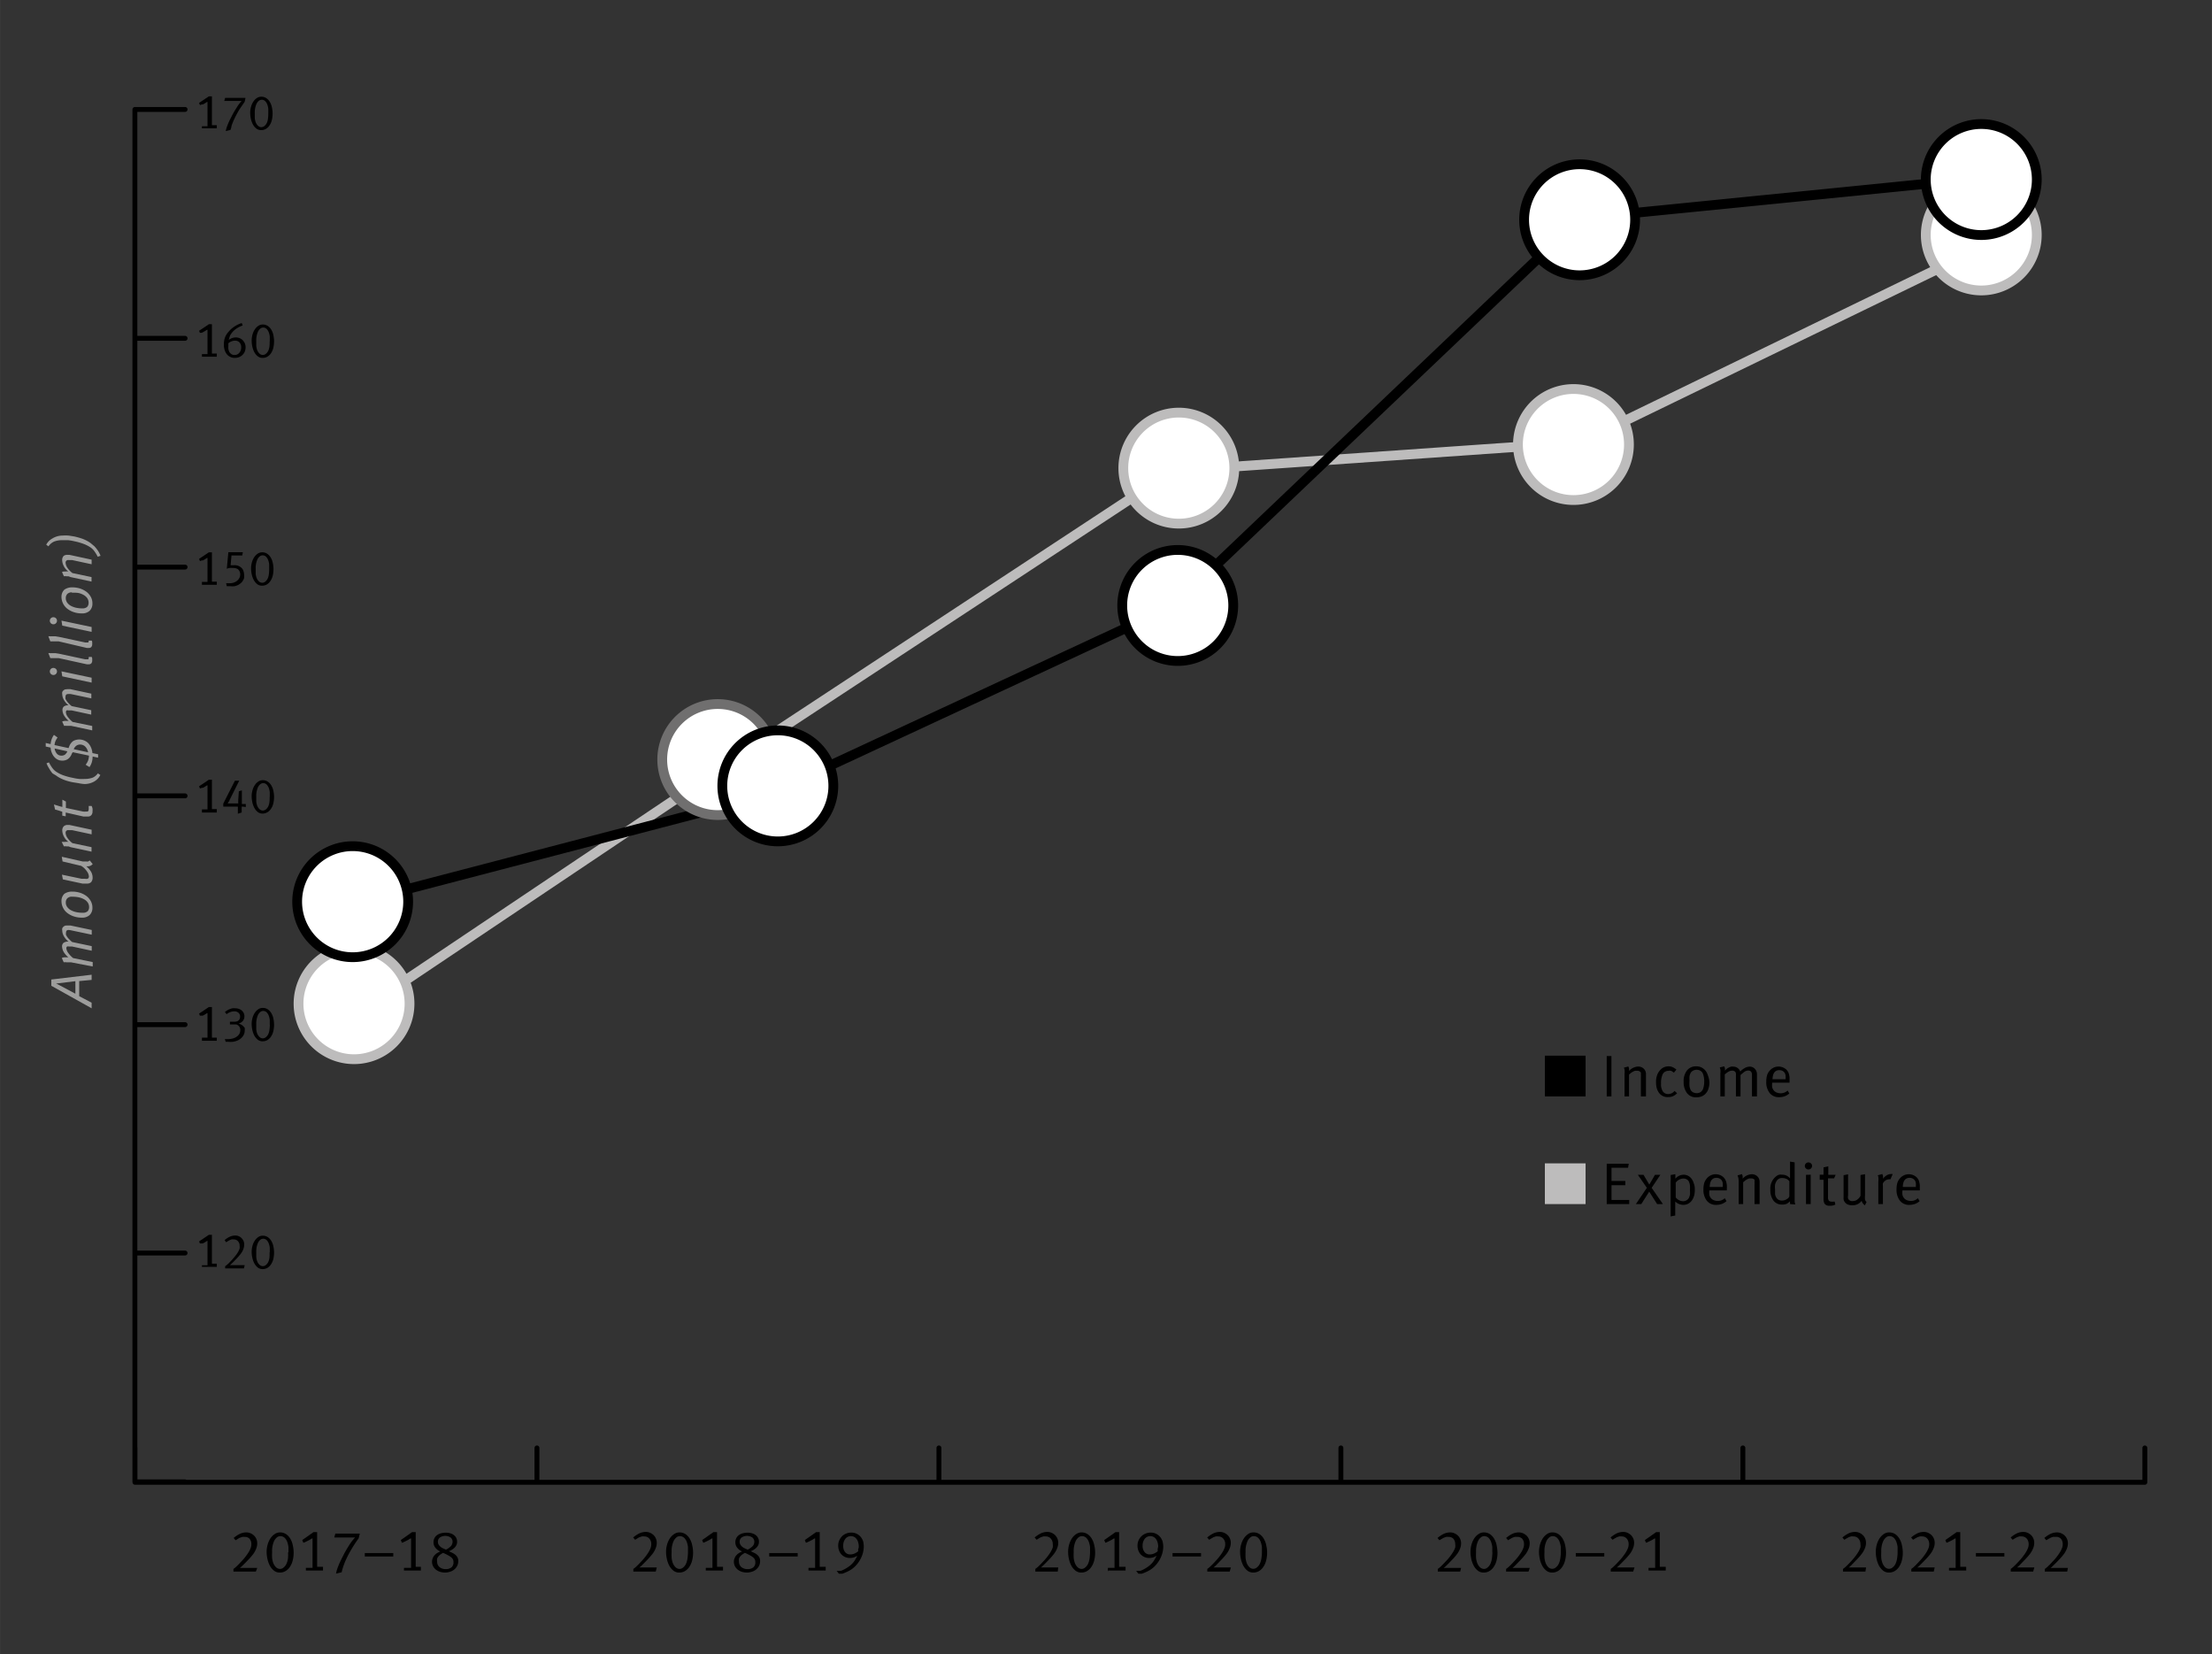 <svg id="Layer_1" data-name="Layer 1" xmlns="http://www.w3.org/2000/svg" width="79.73mm" height="59.62mm" viewBox="0 0 226 169"><rect x="0" y="0" width="226" height="169" fill="#333333" stroke="none"/><defs><style>.cls-1,.cls-2,.cls-3,.cls-7,.cls-8,.cls-9{fill:none;}.cls-1,.cls-7{stroke:#bdbcbc;}.cls-1,.cls-2,.cls-3{stroke-linecap:round;}.cls-1{stroke-linejoin:round;}.cls-2,.cls-3,.cls-9{stroke:#000;}.cls-2,.cls-3,.cls-7,.cls-8,.cls-9{stroke-miterlimit:10;}.cls-3{stroke-width:0.5px;}.cls-4{fill:#9d9d9c;}.cls-5{fill:#bdbcbc;}.cls-6{fill:#fff;}.cls-8{stroke:#706f6f;}</style></defs><title>Figure-3-Income-Expenditure</title><path class="cls-1" d="M203.07,25,161.45,45.2m0,0-41.62,2.9m0,0L78.22,75.46m0,0L36.6,103.38"/><path class="cls-2" d="M203.06,18.15,161.45,22.3m0,0L119.84,61.92m0,0L78.23,81.26m0,0L36.61,92.13"/><path class="cls-3" d="M13.78,11.18h5.13M13.78,34.56h5.13M13.78,57.93h5.13M13.78,81.3h5.13m-5.13,23.37h5.13M13.78,128h5.13m-5.13,23.38h5.13m-5.13,0V11.18M219.14,151.42v-3.51m-41.07,3.51v-3.51M137,151.42v-3.51m-41.07,3.51v-3.51m-41.07,3.51v-3.51m-41.07,3.51v-3.51m0,3.51H219.14"/><path d="M20.63,129.57v-.32h.57v-2.48l-.06,0-.09.06-.11.07-.11.06-.11.06-.12,0-.11,0-.07,0-.08-.21,1-.67h.31v2.95h.5v.32H20.63Z"/><path d="M24.92,129.57H23v-.22a3.3,3.3,0,0,0,.33-.27c.12-.12.26-.26.42-.44s.25-.29.35-.42a2.8,2.8,0,0,0,.24-.36,1.73,1.73,0,0,0,.14-.32,1,1,0,0,0,0-.29.65.65,0,0,0-.17-.46.57.57,0,0,0-.44-.18.76.76,0,0,0-.21,0l-.19.07-.18.1-.19.12-.15-.22a2.13,2.13,0,0,1,.54-.35,1.41,1.41,0,0,1,.53-.12.94.94,0,0,1,.37.07.84.84,0,0,1,.29.2,1,1,0,0,1,.2.29.86.86,0,0,1,.07.36,1.53,1.53,0,0,1-.08.45,1.85,1.85,0,0,1-.23.44,5.83,5.83,0,0,1-.44.52l-.24.25-.21.21-.17.16-.1.08H25Z"/><path d="M28,127.93a3,3,0,0,1-.08.7,1.67,1.67,0,0,1-.24.54,1.12,1.12,0,0,1-.37.35.94.94,0,0,1-.47.12.79.79,0,0,1-.53-.18,1.43,1.43,0,0,1-.35-.45,2.25,2.25,0,0,1-.19-.57,2.89,2.89,0,0,1-.06-.56,2.25,2.25,0,0,1,.09-.64,1.79,1.79,0,0,1,.24-.52,1.23,1.23,0,0,1,.36-.36.78.78,0,0,1,.44-.13.9.9,0,0,1,.55.17,1.22,1.22,0,0,1,.36.42,1.71,1.71,0,0,1,.19.55A2.89,2.89,0,0,1,28,127.93Zm-.44,0c0-.18,0-.33,0-.46a1.72,1.72,0,0,0-.08-.38,1,1,0,0,0-.24-.41.5.5,0,0,0-.36-.14.48.48,0,0,0-.29.11.92.92,0,0,0-.24.32,2.18,2.18,0,0,0-.17.93c0,.18,0,.35,0,.5a1.63,1.63,0,0,0,.07.37,1,1,0,0,0,.25.42.5.5,0,0,0,.35.15.51.51,0,0,0,.33-.13.93.93,0,0,0,.25-.35,1.54,1.54,0,0,0,.1-.41A4.17,4.17,0,0,0,27.54,127.94Z"/><path d="M20.63,106.3V106h.57V103.5l-.06,0-.09.06-.11.07-.11.06-.11.06-.12,0-.11,0-.07,0-.08-.21,1-.67h.31V106h.5v.32H20.63Z"/><path d="M25,105.3a.91.91,0,0,1-.06.32,1.12,1.12,0,0,1-.16.28,1.31,1.31,0,0,1-.24.23,1.11,1.11,0,0,1-.3.17,2.1,2.1,0,0,1-.42.12,2.82,2.82,0,0,1-.52,0h-.24l-.09-.27h.24a2.12,2.12,0,0,0,.59-.07,1.19,1.19,0,0,0,.49-.27.73.73,0,0,0,.2-.27.88.88,0,0,0,.06-.33.57.57,0,0,0-.41-.56l-.1,0h-.55v-.28H24a.79.79,0,0,0,.25-.05.52.52,0,0,0,.21-.18.57.57,0,0,0,.07-.29.5.5,0,0,0-.16-.39.61.61,0,0,0-.43-.15,1.16,1.16,0,0,0-.42.08,1.36,1.36,0,0,0-.37.21l-.17-.21a1.28,1.28,0,0,1,.22-.17,1.26,1.26,0,0,1,.26-.13,1.52,1.52,0,0,1,.28-.09,1.33,1.33,0,0,1,.28,0,1.12,1.12,0,0,1,.38.06.87.87,0,0,1,.3.17.86.86,0,0,1,.2.26.72.72,0,0,1,.07.33.71.71,0,0,1-.16.47.83.83,0,0,1-.44.27,1.17,1.17,0,0,1,.26.1.92.92,0,0,1,.22.17A1.07,1.07,0,0,1,25,105,1.18,1.18,0,0,1,25,105.3Z"/><path d="M28,104.66a3,3,0,0,1-.08.7,1.67,1.67,0,0,1-.24.54,1.12,1.12,0,0,1-.37.35.94.94,0,0,1-.47.12.79.79,0,0,1-.53-.18,1.43,1.43,0,0,1-.35-.45,2.25,2.25,0,0,1-.19-.57,2.89,2.89,0,0,1-.06-.56,2.25,2.25,0,0,1,.09-.64,1.79,1.79,0,0,1,.24-.52,1.23,1.23,0,0,1,.36-.36.78.78,0,0,1,.44-.13.9.9,0,0,1,.55.17,1.22,1.22,0,0,1,.36.42,1.71,1.71,0,0,1,.19.55A2.89,2.89,0,0,1,28,104.66Zm-.44,0c0-.18,0-.33,0-.46a1.72,1.72,0,0,0-.08-.38,1,1,0,0,0-.24-.41.5.5,0,0,0-.36-.14.48.48,0,0,0-.29.11.92.92,0,0,0-.24.32,2.18,2.18,0,0,0-.17.93c0,.18,0,.35,0,.5a1.63,1.63,0,0,0,.07.37,1,1,0,0,0,.25.42.5.5,0,0,0,.35.15.51.51,0,0,0,.33-.13.93.93,0,0,0,.25-.35,1.54,1.54,0,0,0,.1-.41A4.17,4.17,0,0,0,27.57,104.67Z"/><path d="M20.63,83v-.32h.57V80.23l-.06,0-.09.06-.11.07-.11.06-.11.06-.12,0-.11.05-.07,0-.08-.21,1-.67h.31v3h.5V83H20.63Z"/><path d="M24.82,82.4h-.13V83l-.39.12V82.4H22.81v-.31L24,79.75h.44l-1,2c0,.07-.07.14-.11.2l-.07.12h1.08V82a.57.57,0,0,1,0-.13s0-.09,0-.15l.06-.89.31-.09v1.39h.4v.31Z"/><path d="M28,81.39a3,3,0,0,1-.08.7,1.67,1.67,0,0,1-.24.54,1.12,1.12,0,0,1-.37.35,1,1,0,0,1-.47.13.79.79,0,0,1-.53-.18,1.43,1.43,0,0,1-.35-.45,2.25,2.25,0,0,1-.19-.57,2.89,2.89,0,0,1-.06-.56,2.25,2.25,0,0,1,.09-.64,1.79,1.79,0,0,1,.24-.52,1.23,1.23,0,0,1,.36-.36.78.78,0,0,1,.44-.13.9.9,0,0,1,.55.17,1.22,1.22,0,0,1,.36.42,1.71,1.71,0,0,1,.19.55A2.72,2.72,0,0,1,28,81.39Zm-.44,0c0-.18,0-.33,0-.46a1.72,1.72,0,0,0-.08-.38,1,1,0,0,0-.24-.41.5.5,0,0,0-.36-.14.48.48,0,0,0-.29.11.92.92,0,0,0-.24.32,2.18,2.18,0,0,0-.17.93c0,.18,0,.35,0,.5a1.63,1.63,0,0,0,.07.37,1,1,0,0,0,.25.42.5.5,0,0,0,.35.15.51.51,0,0,0,.33-.13.93.93,0,0,0,.25-.35,1.54,1.54,0,0,0,.1-.41A4.17,4.17,0,0,0,27.55,81.4Z"/><path d="M20.63,59.76v-.32h.57V57l-.06,0-.09.06-.11.07-.11.06-.11.06-.12,0-.11.05-.07,0-.08-.21,1-.67h.31v3h.5v.32H20.63Z"/><path d="M24.94,58.74a1.54,1.54,0,0,1,0,.3,1,1,0,0,1-.13.28.91.91,0,0,1-.2.24,1.44,1.44,0,0,1-.25.18,1.77,1.77,0,0,1-.39.14,1.63,1.63,0,0,1-.43,0h-.27l-.1,0-.07-.3.09,0,.08,0h.19a1.21,1.21,0,0,0,.43-.07,1.11,1.11,0,0,0,.34-.19.92.92,0,0,0,.23-.29.73.73,0,0,0,.08-.36.68.68,0,0,0-.12-.4.5.5,0,0,0-.24-.19,1,1,0,0,0-.38-.06,2,2,0,0,0-.35,0,1.36,1.36,0,0,0-.28.08l.16-1.69h1.48l-.06.33H23.65l-.09,1h.34a1,1,0,0,1,.83.33.73.73,0,0,1,.15.29A1.28,1.28,0,0,1,24.94,58.74Z"/><path d="M27.94,58.12a3,3,0,0,1-.08.7,1.67,1.67,0,0,1-.24.54,1.12,1.12,0,0,1-.37.35.94.94,0,0,1-.47.12.79.79,0,0,1-.53-.18,1.43,1.43,0,0,1-.35-.45,2.25,2.25,0,0,1-.19-.57,2.89,2.89,0,0,1-.06-.56,2.25,2.25,0,0,1,.09-.64,1.79,1.79,0,0,1,.24-.52,1.23,1.23,0,0,1,.36-.36.78.78,0,0,1,.44-.13.9.9,0,0,1,.55.17,1.22,1.22,0,0,1,.36.42,1.71,1.71,0,0,1,.19.55A2.89,2.89,0,0,1,27.94,58.12Zm-.44,0c0-.18,0-.33,0-.46a1.72,1.72,0,0,0-.08-.38,1,1,0,0,0-.24-.41.5.5,0,0,0-.36-.14.48.48,0,0,0-.29.11.92.92,0,0,0-.24.32,2.18,2.18,0,0,0-.17.93c0,.18,0,.35,0,.5a1.63,1.63,0,0,0,.07.37,1,1,0,0,0,.25.42.5.5,0,0,0,.35.15.51.51,0,0,0,.33-.13.93.93,0,0,0,.25-.35,1.54,1.54,0,0,0,.1-.41A4.17,4.17,0,0,0,27.5,58.13Z"/><path d="M20.63,36.49v-.32h.57V33.69l-.06,0-.09.06-.11.07-.11.06-.11.06L20.6,34l-.11,0-.07,0-.08-.21,1-.67h.31v3h.5v.32H20.63Z"/><path d="M25.09,35.48a1.18,1.18,0,0,1-.08.43,1,1,0,0,1-.23.34,1.07,1.07,0,0,1-.35.23,1.23,1.23,0,0,1-.44.08,1,1,0,0,1-.46-.1.94.94,0,0,1-.35-.27,1.36,1.36,0,0,1-.23-.43,1.94,1.94,0,0,1-.08-.56,2.16,2.16,0,0,1,.11-.71,1.85,1.85,0,0,1,.37-.6,2.79,2.79,0,0,1,.61-.54A2.92,2.92,0,0,1,24.7,33l.09.25a2.65,2.65,0,0,0-.67.34,2,2,0,0,0-.52.53.91.91,0,0,0-.13.26,3.19,3.19,0,0,0-.1.35,1.06,1.06,0,0,1,.33-.19,1.12,1.12,0,0,1,.4-.07,1,1,0,0,1,.39.08.85.85,0,0,1,.31.21,1.13,1.13,0,0,1,.21.31A1,1,0,0,1,25.09,35.48Zm-.45,0a.72.72,0,0,0-.17-.5.6.6,0,0,0-.21-.14A.74.74,0,0,0,24,34.8a.83.83,0,0,0-.34.07.94.94,0,0,0-.33.2.72.72,0,0,0,0,.13v.12a1.84,1.84,0,0,0,0,.33,1.32,1.32,0,0,0,.1.3.7.7,0,0,0,.2.22.54.54,0,0,0,.33.09.6.6,0,0,0,.48-.21A.8.8,0,0,0,24.64,35.49Z"/><path d="M28,34.85a3,3,0,0,1-.08.7,1.67,1.67,0,0,1-.24.54,1.12,1.12,0,0,1-.37.35.94.94,0,0,1-.47.12.79.79,0,0,1-.53-.18,1.43,1.43,0,0,1-.35-.45,2.25,2.25,0,0,1-.19-.57,2.89,2.89,0,0,1-.06-.56,2.25,2.25,0,0,1,.09-.64,1.79,1.79,0,0,1,.24-.52,1.23,1.23,0,0,1,.36-.36.78.78,0,0,1,.44-.13.9.9,0,0,1,.55.17,1.22,1.22,0,0,1,.36.42,1.71,1.71,0,0,1,.19.55A2.89,2.89,0,0,1,28,34.85Zm-.44,0c0-.18,0-.33,0-.46a1.72,1.72,0,0,0-.08-.38,1,1,0,0,0-.24-.41.5.5,0,0,0-.36-.14.48.48,0,0,0-.29.11.92.92,0,0,0-.24.32,2.18,2.18,0,0,0-.17.93c0,.18,0,.35,0,.5a1.63,1.63,0,0,0,.07.37,1,1,0,0,0,.25.42.5.5,0,0,0,.35.15.51.51,0,0,0,.33-.13.93.93,0,0,0,.25-.35,1.54,1.54,0,0,0,.1-.41A4.17,4.17,0,0,0,27.55,34.86Z"/><path d="M20.63,13.22V12.9h.57V10.42l-.06,0-.09.06-.11.07-.11.06-.11.06-.12,0-.11.05-.07,0-.08-.21,1-.67h.31v2.95h.5v.32H20.63Z"/><path d="M25,10.39l-.48.7c-.16.24-.29.49-.43.75l-.16.33c-.06.12-.11.25-.16.37a2.84,2.84,0,0,0-.13.38c0,.13-.07.25-.09.35l-.48.12c0-.11.05-.23.09-.37s.1-.27.16-.42a4.54,4.54,0,0,1,.21-.45l.23-.45c.15-.28.31-.54.47-.79a4.21,4.21,0,0,1,.46-.6H22.91L23,10h2.08Z"/><path d="M27.85,11.58a3,3,0,0,1-.08.7,1.67,1.67,0,0,1-.24.54,1.12,1.12,0,0,1-.37.35.94.94,0,0,1-.47.12.79.79,0,0,1-.53-.18,1.43,1.43,0,0,1-.35-.45,2.25,2.25,0,0,1-.19-.57,2.89,2.89,0,0,1-.06-.56,2.25,2.25,0,0,1,.09-.64,1.79,1.79,0,0,1,.24-.52,1.23,1.23,0,0,1,.36-.36.78.78,0,0,1,.44-.13.9.9,0,0,1,.55.17,1.22,1.22,0,0,1,.36.42,1.71,1.71,0,0,1,.19.55A2.89,2.89,0,0,1,27.85,11.58Zm-.44,0c0-.18,0-.33,0-.46a1.72,1.72,0,0,0-.08-.38,1,1,0,0,0-.24-.41.5.5,0,0,0-.36-.14.48.48,0,0,0-.29.11.92.92,0,0,0-.24.32,2.18,2.18,0,0,0-.17.93c0,.18,0,.35,0,.5a1.63,1.63,0,0,0,.07.37,1,1,0,0,0,.25.42.5.5,0,0,0,.35.15.51.51,0,0,0,.33-.13.93.93,0,0,0,.25-.35,1.54,1.54,0,0,0,.1-.41A4.17,4.17,0,0,0,27.41,11.59Z"/><path d="M26.14,160.54H23.85v-.27a2.64,2.64,0,0,0,.39-.33c.15-.14.31-.32.51-.53a5.61,5.61,0,0,0,.42-.51,4.13,4.13,0,0,0,.29-.44,2.48,2.48,0,0,0,.17-.38,1.1,1.1,0,0,0,.05-.35.83.83,0,0,0-.2-.56A.67.67,0,0,0,25,157a1,1,0,0,0-.25,0l-.23.08a1.19,1.19,0,0,0-.22.12l-.23.14-.2-.23a2.92,2.92,0,0,1,.65-.43,1.61,1.61,0,0,1,.64-.14,1.08,1.08,0,0,1,.44.09,1.25,1.25,0,0,1,.35.23,1.1,1.1,0,0,1,.33.79,1.46,1.46,0,0,1-.1.53,2.46,2.46,0,0,1-.28.53,6.56,6.56,0,0,1-.53.62l-.29.3-.26.26-.2.19-.12.09h1.78Z"/><path d="M30,158.58a3.12,3.12,0,0,1-.1.84,2,2,0,0,1-.29.65,1.35,1.35,0,0,1-.44.42,1.1,1.1,0,0,1-.57.15.92.92,0,0,1-.64-.22,1.63,1.63,0,0,1-.42-.54,2.67,2.67,0,0,1-.23-.69,3.39,3.39,0,0,1-.07-.67,2.68,2.68,0,0,1,.11-.76,2.28,2.28,0,0,1,.29-.63,1.5,1.5,0,0,1,.44-.43.93.93,0,0,1,.52-.16,1.1,1.1,0,0,1,.66.2,1.49,1.49,0,0,1,.43.5,2.07,2.07,0,0,1,.23.66A2.85,2.85,0,0,1,30,158.58Zm-.53,0c0-.22,0-.4,0-.55a2.42,2.42,0,0,0-.1-.45,1.16,1.16,0,0,0-.29-.49.66.66,0,0,0-.44-.17.54.54,0,0,0-.35.13,1.06,1.06,0,0,0-.29.38,2.47,2.47,0,0,0-.2,1.12,5.15,5.15,0,0,0,0,.59,2.11,2.11,0,0,0,.09.44,1.21,1.21,0,0,0,.3.51.61.61,0,0,0,.41.18.56.56,0,0,0,.39-.16,1,1,0,0,0,.3-.42,2,2,0,0,0,.13-.49A4,4,0,0,0,29.43,158.59Z"/><path d="M31.25,160.54v-.38h.68v-3l-.07,0-.11.07-.13.08-.14.07-.14.07-.15.07-.13.06-.08,0-.1-.26,1.15-.81h.37v3.54H33v.38H31.25Z"/><path d="M36.64,157.15q-.3.4-.57.84c-.18.29-.35.59-.51.89l-.19.39c-.07.15-.13.29-.19.45s-.11.3-.16.46a3.89,3.89,0,0,0-.11.43l-.58.14a3.13,3.13,0,0,1,.11-.44c.05-.16.12-.33.19-.5s.16-.36.25-.54l.28-.55c.18-.34.37-.65.56-.95a4.63,4.63,0,0,1,.56-.71H34.15l.11-.4h2.5Z"/><path d="M37.27,159v-.35h2.91V159Z"/><path d="M41.27,160.54v-.38H42v-3l-.07,0-.11.07-.13.08-.14.07-.14.07-.15.07-.13.06-.08,0-.1-.26,1.15-.81h.37v3.54H43v.38H41.27Z"/><path d="M46.82,159.46a1.12,1.12,0,0,1-.11.5,1.2,1.2,0,0,1-.74.6,1.69,1.69,0,0,1-.5.08,1.78,1.78,0,0,1-.53-.08,1.42,1.42,0,0,1-.42-.23,1.06,1.06,0,0,1-.28-.35,1,1,0,0,1-.1-.44.86.86,0,0,1,.07-.36.92.92,0,0,1,.18-.3,1.18,1.18,0,0,1,.27-.23,1.68,1.68,0,0,1,.33-.16,1.27,1.27,0,0,1-.52-.4.87.87,0,0,1-.18-.53.92.92,0,0,1,.11-.46.86.86,0,0,1,.29-.31,1.08,1.08,0,0,1,.41-.17,1.8,1.8,0,0,1,.46-.05,1.41,1.41,0,0,1,.47.07,1,1,0,0,1,.36.19.8.8,0,0,1,.23.29.77.77,0,0,1,.08.37.74.74,0,0,1-.07.34,1,1,0,0,1-.19.27,1.39,1.39,0,0,1-.27.21,1.77,1.77,0,0,1-.31.15l.38.18a1.41,1.41,0,0,1,.31.21.86.86,0,0,1,.2.27A.66.66,0,0,1,46.82,159.46Zm-.49.12a.57.57,0,0,0-.16-.43,1.29,1.29,0,0,0-.3-.22,5.45,5.45,0,0,0-.6-.3,2.26,2.26,0,0,0-.26.16,1,1,0,0,0-.21.19.79.79,0,0,0-.14.23.9.9,0,0,0,0,.3.72.72,0,0,0,.24.57,1,1,0,0,0,.65.21.89.89,0,0,0,.6-.2A.65.65,0,0,0,46.33,159.58Zm-.09-2.08a.56.56,0,0,0-.2-.44,1,1,0,0,0-1.1,0,.53.53,0,0,0-.2.45.57.57,0,0,0,.08.29,1,1,0,0,0,.2.22,1.2,1.2,0,0,0,.27.16l.27.12a1.86,1.86,0,0,0,.53-.38A.77.77,0,0,0,46.24,157.5Z"/><path d="M190.59,160.54H188.3v-.27a2.64,2.64,0,0,0,.39-.33c.15-.14.32-.32.51-.53a5.61,5.61,0,0,0,.42-.51,4.13,4.13,0,0,0,.29-.44,2.48,2.48,0,0,0,.17-.38,1.1,1.1,0,0,0,0-.35.83.83,0,0,0-.2-.56.67.67,0,0,0-.52-.22,1,1,0,0,0-.25,0l-.22.08-.22.12-.23.14-.2-.23a2.92,2.92,0,0,1,.65-.43,1.61,1.61,0,0,1,.64-.14,1.08,1.08,0,0,1,.44.09,1.25,1.25,0,0,1,.35.23,1,1,0,0,1,.24.35,1.08,1.08,0,0,1,.09.44,1.46,1.46,0,0,1-.1.53,2.46,2.46,0,0,1-.28.53,6.56,6.56,0,0,1-.53.62l-.29.3-.25.26c-.07.08-.15.14-.2.19a.51.51,0,0,1-.12.09h1.78Z"/><path d="M194.41,158.58a3.12,3.12,0,0,1-.1.84,2,2,0,0,1-.29.65,1.35,1.35,0,0,1-.44.42,1.1,1.1,0,0,1-.57.15.92.92,0,0,1-.64-.22,1.63,1.63,0,0,1-.42-.54,2.55,2.55,0,0,1-.23-.69,3.39,3.39,0,0,1-.07-.67,2.68,2.68,0,0,1,.11-.76,2.28,2.28,0,0,1,.29-.63,1.6,1.6,0,0,1,.43-.43.94.94,0,0,1,.53-.16,1.1,1.1,0,0,1,.66.2,1.49,1.49,0,0,1,.43.5,2.07,2.07,0,0,1,.23.66A3.47,3.47,0,0,1,194.41,158.58Zm-.53,0c0-.22,0-.4,0-.55a2.42,2.42,0,0,0-.1-.45,1.16,1.16,0,0,0-.29-.49.66.66,0,0,0-.44-.17.54.54,0,0,0-.35.13,1.06,1.06,0,0,0-.29.38,2.47,2.47,0,0,0-.2,1.12,5.15,5.15,0,0,0,0,.59,2.11,2.11,0,0,0,.09.44,1.21,1.21,0,0,0,.3.51.56.56,0,0,0,.8,0,1,1,0,0,0,.3-.42,2,2,0,0,0,.13-.49A4,4,0,0,0,193.88,158.59Z"/><path d="M197.57,160.54h-2.29v-.27a2.64,2.64,0,0,0,.39-.33c.15-.14.31-.32.51-.53s.3-.35.42-.51a4.13,4.13,0,0,0,.29-.44,2.48,2.48,0,0,0,.17-.38,1.1,1.1,0,0,0,.05-.35.83.83,0,0,0-.2-.56.67.67,0,0,0-.52-.22,1,1,0,0,0-.25,0l-.23.08-.22.12-.23.14-.2-.23a2.92,2.92,0,0,1,.65-.43,1.61,1.61,0,0,1,.64-.14,1.08,1.08,0,0,1,.44.09,1.25,1.25,0,0,1,.35.23,1.1,1.1,0,0,1,.33.79,1.46,1.46,0,0,1-.1.53,2.46,2.46,0,0,1-.28.53,6.56,6.56,0,0,1-.53.62l-.29.3-.26.26-.2.19-.12.09h1.78Z"/><path d="M199.13,160.54v-.38h.68v-3l-.07,0-.11.07-.13.08-.14.07-.14.07-.15.07-.13.06-.08,0-.1-.26,1.15-.81h.37v3.54h.61v.38h-1.76Z"/><path d="M201.88,159v-.35h2.91V159Z"/><path d="M207.73,160.54h-2.29v-.27a2.64,2.64,0,0,0,.39-.33c.15-.14.32-.32.51-.53a5.61,5.61,0,0,0,.42-.51,4.13,4.13,0,0,0,.29-.44,2.48,2.48,0,0,0,.17-.38,1.1,1.1,0,0,0,.05-.35.83.83,0,0,0-.2-.56.67.67,0,0,0-.52-.22,1,1,0,0,0-.25,0l-.22.08-.22.12-.23.14-.2-.23a2.92,2.92,0,0,1,.65-.43,1.61,1.61,0,0,1,.64-.14,1.08,1.08,0,0,1,.44.09,1.25,1.25,0,0,1,.35.23,1,1,0,0,1,.24.35,1.08,1.08,0,0,1,.09.44,1.46,1.46,0,0,1-.1.53,2.46,2.46,0,0,1-.28.53,6.56,6.56,0,0,1-.53.62l-.29.3-.25.26c-.07.08-.15.14-.2.19a.51.51,0,0,1-.12.09h1.78Z"/><path d="M211.21,160.54h-2.29v-.27a2.64,2.64,0,0,0,.39-.33c.15-.14.31-.32.51-.53s.3-.35.42-.51a4.13,4.13,0,0,0,.29-.44,2.48,2.48,0,0,0,.17-.38,1.1,1.1,0,0,0,.05-.35.83.83,0,0,0-.2-.56A.67.67,0,0,0,210,157a1,1,0,0,0-.25,0l-.23.08-.22.12-.23.14-.2-.23a2.92,2.92,0,0,1,.65-.43,1.61,1.61,0,0,1,.64-.14,1.08,1.08,0,0,1,.44.09,1.25,1.25,0,0,1,.35.23,1.1,1.1,0,0,1,.33.79,1.46,1.46,0,0,1-.1.53,2.46,2.46,0,0,1-.28.53,6.56,6.56,0,0,1-.53.62l-.29.3-.26.26-.2.19-.12.09h1.78Z"/><path d="M149.19,160.54H146.9v-.27a2.64,2.64,0,0,0,.39-.33c.15-.14.31-.32.51-.53s.3-.35.42-.51a4.13,4.13,0,0,0,.29-.44,2.48,2.48,0,0,0,.17-.38,1.1,1.1,0,0,0,0-.35.83.83,0,0,0-.2-.56A.67.67,0,0,0,148,157a1,1,0,0,0-.25,0l-.23.08-.22.12-.23.14-.2-.23a2.92,2.92,0,0,1,.65-.43,1.61,1.61,0,0,1,.64-.14,1.08,1.08,0,0,1,.44.09,1.25,1.25,0,0,1,.35.23,1.1,1.1,0,0,1,.33.79,1.46,1.46,0,0,1-.1.53,2.46,2.46,0,0,1-.28.53,6.56,6.56,0,0,1-.53.62l-.29.3-.26.26-.2.19-.12.09h1.78Z"/><path d="M153,158.58a3.12,3.12,0,0,1-.1.84,2,2,0,0,1-.29.65,1.35,1.35,0,0,1-.44.42,1.1,1.1,0,0,1-.57.15.92.92,0,0,1-.64-.22,1.63,1.63,0,0,1-.42-.54,2.55,2.55,0,0,1-.23-.69,3.39,3.39,0,0,1-.07-.67,2.68,2.68,0,0,1,.11-.76,2.28,2.28,0,0,1,.29-.63,1.5,1.5,0,0,1,.44-.43.93.93,0,0,1,.52-.16,1.1,1.1,0,0,1,.66.2,1.49,1.49,0,0,1,.43.5,2.07,2.07,0,0,1,.23.66A4.31,4.31,0,0,1,153,158.58Zm-.53,0c0-.22,0-.4,0-.55a2.42,2.42,0,0,0-.1-.45,1.16,1.16,0,0,0-.29-.49.65.65,0,0,0-.43-.17.54.54,0,0,0-.35.13,1.06,1.06,0,0,0-.29.38,2.47,2.47,0,0,0-.2,1.12,5.15,5.15,0,0,0,0,.59,2.11,2.11,0,0,0,.09.44,1.21,1.21,0,0,0,.3.51.61.61,0,0,0,.41.18.56.56,0,0,0,.39-.16,1,1,0,0,0,.3-.42,2,2,0,0,0,.13-.49A5.85,5.85,0,0,0,152.48,158.59Z"/><path d="M156.17,160.54h-2.29v-.27a2.64,2.64,0,0,0,.39-.33c.15-.14.32-.32.51-.53a5.61,5.61,0,0,0,.42-.51,4.13,4.13,0,0,0,.29-.44,2.48,2.48,0,0,0,.17-.38,1.1,1.1,0,0,0,.05-.35.83.83,0,0,0-.2-.56A.67.67,0,0,0,155,157a1,1,0,0,0-.25,0l-.22.08-.22.12-.23.14-.2-.23a2.92,2.92,0,0,1,.65-.43,1.61,1.61,0,0,1,.64-.14,1.08,1.08,0,0,1,.44.09,1.25,1.25,0,0,1,.35.23,1,1,0,0,1,.24.35,1.08,1.08,0,0,1,.09.44,1.46,1.46,0,0,1-.1.53,2.46,2.46,0,0,1-.28.53,6.56,6.56,0,0,1-.53.62l-.29.3-.25.26c-.07.08-.15.14-.2.19a.51.51,0,0,1-.12.09h1.78Z"/><path d="M160,158.58a3.12,3.12,0,0,1-.1.84,2,2,0,0,1-.29.65,1.35,1.35,0,0,1-.44.42,1.1,1.1,0,0,1-.57.15.92.92,0,0,1-.64-.22,1.63,1.63,0,0,1-.42-.54,2.55,2.55,0,0,1-.23-.69,3.39,3.39,0,0,1-.07-.67,2.68,2.68,0,0,1,.11-.76,2.28,2.28,0,0,1,.29-.63,1.6,1.6,0,0,1,.43-.43.94.94,0,0,1,.53-.16,1.1,1.1,0,0,1,.66.2,1.49,1.49,0,0,1,.43.5,2.07,2.07,0,0,1,.23.66A3.47,3.47,0,0,1,160,158.58Zm-.53,0c0-.22,0-.4,0-.55a2.42,2.42,0,0,0-.1-.45,1.16,1.16,0,0,0-.29-.49.66.66,0,0,0-.44-.17.54.54,0,0,0-.35.13,1.06,1.06,0,0,0-.29.38,2.47,2.47,0,0,0-.2,1.12,5.15,5.15,0,0,0,0,.59,2.11,2.11,0,0,0,.09.44,1.21,1.21,0,0,0,.3.51.56.56,0,0,0,.8,0,1,1,0,0,0,.3-.42,2,2,0,0,0,.13-.49A4,4,0,0,0,159.47,158.59Z"/><path d="M161,159v-.35h2.91V159Z"/><path d="M166.86,160.54h-2.29v-.27a2.64,2.64,0,0,0,.39-.33c.15-.14.31-.32.51-.53s.3-.35.42-.51a4.13,4.13,0,0,0,.29-.44,2.48,2.48,0,0,0,.17-.38,1.1,1.1,0,0,0,.05-.35.83.83,0,0,0-.2-.56.67.67,0,0,0-.52-.22,1,1,0,0,0-.25,0l-.23.08-.22.12-.23.14-.2-.23a2.92,2.92,0,0,1,.65-.43,1.61,1.61,0,0,1,.64-.14,1.08,1.08,0,0,1,.44.09,1.25,1.25,0,0,1,.35.23,1.1,1.1,0,0,1,.33.79,1.46,1.46,0,0,1-.1.53,2.46,2.46,0,0,1-.28.53,6.56,6.56,0,0,1-.53.62l-.29.3-.26.26-.2.19-.12.09H167Z"/><path d="M168.43,160.54v-.38h.68v-3l-.07,0-.11.07-.13.08-.14.07-.14.07-.15.07-.13.06-.08,0-.1-.26,1.15-.81h.37v3.54h.61v.38h-1.76Z"/><path d="M108.07,160.54h-2.29v-.27a2.64,2.64,0,0,0,.39-.33c.15-.14.31-.32.51-.53a5.61,5.61,0,0,0,.42-.51,4.13,4.13,0,0,0,.29-.44,2.48,2.48,0,0,0,.17-.38,1.1,1.1,0,0,0,0-.35.83.83,0,0,0-.2-.56.67.67,0,0,0-.52-.22,1,1,0,0,0-.25,0l-.23.08a1.19,1.19,0,0,0-.22.12l-.23.14-.2-.23a2.92,2.92,0,0,1,.65-.43,1.61,1.61,0,0,1,.64-.14,1.08,1.08,0,0,1,.44.09,1.25,1.25,0,0,1,.35.23,1.1,1.1,0,0,1,.33.79,1.46,1.46,0,0,1-.1.53,2.46,2.46,0,0,1-.28.53,6.56,6.56,0,0,1-.53.62l-.29.3-.26.26-.2.19-.12.09h1.78Z"/><path d="M111.89,158.58a3.12,3.12,0,0,1-.1.84,2,2,0,0,1-.29.65,1.35,1.35,0,0,1-.44.42,1.1,1.1,0,0,1-.57.15.92.92,0,0,1-.64-.22,1.63,1.63,0,0,1-.42-.54,2.67,2.67,0,0,1-.23-.69,3.39,3.39,0,0,1-.07-.67,2.68,2.68,0,0,1,.11-.76,2.28,2.28,0,0,1,.29-.63,1.5,1.5,0,0,1,.44-.43.93.93,0,0,1,.52-.16,1.1,1.1,0,0,1,.66.2,1.49,1.49,0,0,1,.43.5,2.07,2.07,0,0,1,.23.66A2.85,2.85,0,0,1,111.89,158.58Zm-.52,0c0-.22,0-.4,0-.55a2.42,2.42,0,0,0-.1-.45,1.16,1.16,0,0,0-.29-.49.66.66,0,0,0-.44-.17.54.54,0,0,0-.35.13,1.06,1.06,0,0,0-.29.38,2.47,2.47,0,0,0-.2,1.12,5.15,5.15,0,0,0,0,.59,2.11,2.11,0,0,0,.09.44,1.21,1.21,0,0,0,.3.51.61.61,0,0,0,.41.18.56.56,0,0,0,.39-.16,1,1,0,0,0,.3-.42,2,2,0,0,0,.13-.49A5.7,5.7,0,0,0,111.37,158.59Z"/><path d="M113.19,160.54v-.38h.68v-3l-.07,0-.11.07-.13.08-.14.07-.14.07-.15.07-.13.06-.08,0-.1-.26,1.15-.81h.37v3.54H115v.38h-1.76Z"/><path d="M118.85,158a2.66,2.66,0,0,1-.21,1,3.08,3.08,0,0,1-.59.92,2.74,2.74,0,0,1-.45.39,3.26,3.26,0,0,1-.56.3l-.21.09-.17.06-.16,0-.19,0-.23-.29.16,0,.13,0,.13,0,.15-.06a3.5,3.5,0,0,0,.76-.46,2.23,2.23,0,0,0,.59-.7l.08-.14a1.54,1.54,0,0,0,.08-.19,1.23,1.23,0,0,1-.74.23,1.21,1.21,0,0,1-.48-.09,1.12,1.12,0,0,1-.38-.26,1.09,1.09,0,0,1-.25-.4,1.35,1.35,0,0,1-.09-.5,1.32,1.32,0,0,1,.1-.53,1.42,1.42,0,0,1,.29-.43,1.28,1.28,0,0,1,.43-.28,1.32,1.32,0,0,1,.53-.1,1.23,1.23,0,0,1,.55.12,1.27,1.27,0,0,1,.41.32,1.46,1.46,0,0,1,.25.46A2.43,2.43,0,0,1,118.85,158Zm-.52,0a1.51,1.51,0,0,0-.06-.44,1.07,1.07,0,0,0-.16-.34.75.75,0,0,0-.25-.22.69.69,0,0,0-.32-.08.72.72,0,0,0-.58.27,1.13,1.13,0,0,0-.22.71,1,1,0,0,0,.2.65.66.66,0,0,0,.54.24,1.1,1.1,0,0,0,.4-.08,1.57,1.57,0,0,0,.4-.24l0-.25Z"/><path d="M119.8,159v-.35h2.91V159Z"/><path d="M125.64,160.54h-2.29v-.27a2.64,2.64,0,0,0,.39-.33c.15-.14.32-.32.51-.53a5.61,5.61,0,0,0,.42-.51,4.13,4.13,0,0,0,.29-.44,2.48,2.48,0,0,0,.17-.38,1.1,1.1,0,0,0,.05-.35.83.83,0,0,0-.2-.56.67.67,0,0,0-.52-.22,1,1,0,0,0-.25,0l-.22.08-.22.12-.23.14-.2-.23a2.92,2.92,0,0,1,.65-.43,1.61,1.61,0,0,1,.64-.14,1.08,1.08,0,0,1,.44.09,1.25,1.25,0,0,1,.35.23,1,1,0,0,1,.24.35,1.08,1.08,0,0,1,.09.44,1.46,1.46,0,0,1-.1.53,2.46,2.46,0,0,1-.28.53,6.56,6.56,0,0,1-.53.62l-.29.3-.25.26c-.07.08-.15.14-.2.19a.51.51,0,0,1-.12.09h1.78Z"/><path d="M129.46,158.58a3.12,3.12,0,0,1-.1.84,2,2,0,0,1-.29.65,1.35,1.35,0,0,1-.44.42,1.1,1.1,0,0,1-.57.15.92.92,0,0,1-.64-.22,1.63,1.63,0,0,1-.42-.54,2.55,2.55,0,0,1-.23-.69,3.39,3.39,0,0,1-.07-.67,2.68,2.68,0,0,1,.11-.76,2.28,2.28,0,0,1,.29-.63,1.6,1.6,0,0,1,.43-.43.94.94,0,0,1,.53-.16,1.1,1.1,0,0,1,.66.2,1.49,1.49,0,0,1,.43.5,2.07,2.07,0,0,1,.23.66A2.85,2.85,0,0,1,129.46,158.58Zm-.53,0c0-.22,0-.4,0-.55a2.42,2.42,0,0,0-.1-.45,1.16,1.16,0,0,0-.29-.49.66.66,0,0,0-.44-.17.54.54,0,0,0-.35.13,1.06,1.06,0,0,0-.29.38,2.47,2.47,0,0,0-.2,1.12,5.15,5.15,0,0,0,0,.59,2.11,2.11,0,0,0,.09.44,1.21,1.21,0,0,0,.3.51.56.56,0,0,0,.8,0,1,1,0,0,0,.3-.42,2,2,0,0,0,.13-.49A4,4,0,0,0,128.93,158.59Z"/><path d="M67,160.54H64.71v-.27a2.64,2.64,0,0,0,.39-.33c.15-.14.31-.32.51-.53a5.61,5.61,0,0,0,.42-.51,4.13,4.13,0,0,0,.29-.44,2.48,2.48,0,0,0,.17-.38,1.1,1.1,0,0,0,.05-.35.83.83,0,0,0-.2-.56.67.67,0,0,0-.52-.22,1,1,0,0,0-.25,0l-.23.08a1.19,1.19,0,0,0-.22.12l-.23.14-.2-.23a2.92,2.92,0,0,1,.65-.43,1.61,1.61,0,0,1,.64-.14,1.08,1.08,0,0,1,.44.09,1.25,1.25,0,0,1,.35.23,1.1,1.1,0,0,1,.33.79,1.46,1.46,0,0,1-.1.53,2.46,2.46,0,0,1-.28.53,6.56,6.56,0,0,1-.53.62l-.29.3-.26.26-.2.19-.12.09H67.1Z"/><path d="M70.81,158.58a3.12,3.12,0,0,1-.1.84,2,2,0,0,1-.29.65,1.35,1.35,0,0,1-.44.42,1.1,1.1,0,0,1-.57.15.92.92,0,0,1-.64-.22,1.63,1.63,0,0,1-.42-.54,2.67,2.67,0,0,1-.23-.69,3.39,3.39,0,0,1-.07-.67,2.68,2.68,0,0,1,.11-.76,2.28,2.28,0,0,1,.29-.63,1.5,1.5,0,0,1,.44-.43.93.93,0,0,1,.52-.16,1.1,1.1,0,0,1,.66.2,1.49,1.49,0,0,1,.43.5,2.07,2.07,0,0,1,.23.66A2.85,2.85,0,0,1,70.81,158.58Zm-.52,0c0-.22,0-.4,0-.55a2.42,2.42,0,0,0-.1-.45,1.16,1.16,0,0,0-.29-.49.66.66,0,0,0-.44-.17.54.54,0,0,0-.35.13,1.06,1.06,0,0,0-.29.38,2.47,2.47,0,0,0-.2,1.12,5.15,5.15,0,0,0,0,.59,2.11,2.11,0,0,0,.09.44,1.21,1.21,0,0,0,.3.51.61.61,0,0,0,.41.18.56.56,0,0,0,.39-.16,1,1,0,0,0,.3-.42,2,2,0,0,0,.13-.49A5.7,5.7,0,0,0,70.29,158.59Z"/><path d="M72.11,160.54v-.38h.68v-3l-.07,0-.11.07-.13.08-.14.07-.14.07-.15.07-.13.06-.08,0-.1-.26,1.15-.81h.37v3.54h.61v.38H72.11Z"/><path d="M77.66,159.46a1.12,1.12,0,0,1-.11.5,1.2,1.2,0,0,1-.74.6,1.69,1.69,0,0,1-.5.08,1.78,1.78,0,0,1-.53-.08,1.42,1.42,0,0,1-.42-.23,1.06,1.06,0,0,1-.28-.35,1,1,0,0,1-.1-.44.86.86,0,0,1,.07-.36.92.92,0,0,1,.18-.3,1.18,1.18,0,0,1,.27-.23,1.68,1.68,0,0,1,.33-.16,1.27,1.27,0,0,1-.52-.4.87.87,0,0,1-.18-.53.92.92,0,0,1,.11-.46.86.86,0,0,1,.29-.31,1.08,1.08,0,0,1,.41-.17,1.8,1.8,0,0,1,.46-.05,1.41,1.41,0,0,1,.47.07,1,1,0,0,1,.36.19.8.8,0,0,1,.23.29.77.77,0,0,1,.08.37.74.74,0,0,1-.07.34,1,1,0,0,1-.19.27,1.39,1.39,0,0,1-.27.21,1.77,1.77,0,0,1-.31.15l.38.18a1.41,1.41,0,0,1,.31.21.86.86,0,0,1,.2.27A.78.78,0,0,1,77.66,159.46Zm-.49.12a.57.57,0,0,0-.16-.43,1.29,1.29,0,0,0-.3-.22,5.45,5.45,0,0,0-.6-.3,2.26,2.26,0,0,0-.26.16,1,1,0,0,0-.21.19.79.79,0,0,0-.14.23.9.9,0,0,0,0,.3.72.72,0,0,0,.24.57,1,1,0,0,0,.65.21.89.89,0,0,0,.6-.2A.65.65,0,0,0,77.17,159.58Zm-.1-2.08a.56.56,0,0,0-.2-.44,1,1,0,0,0-1.1,0,.53.53,0,0,0-.2.45.57.57,0,0,0,.08.29,1,1,0,0,0,.2.22,1.2,1.2,0,0,0,.27.16l.27.12a1.86,1.86,0,0,0,.53-.38A.7.7,0,0,0,77.07,157.5Z"/><path d="M78.59,159v-.35H81.5V159Z"/><path d="M82.6,160.54v-.38h.68v-3l-.07,0-.11.07-.13.08-.14.07-.14.07-.15.07-.13.06-.08,0-.1-.26,1.15-.81h.37v3.54h.61v.38H82.6Z"/><path d="M88.25,158a2.66,2.66,0,0,1-.21,1,3.08,3.08,0,0,1-.59.92,2.74,2.74,0,0,1-.45.39,3.26,3.26,0,0,1-.56.3l-.21.09-.17.06-.16,0-.19,0-.23-.29.16,0,.14,0,.13,0,.15-.06a3.82,3.82,0,0,0,.77-.46,2.23,2.23,0,0,0,.59-.7l.08-.14a1.54,1.54,0,0,0,.08-.19,1.23,1.23,0,0,1-.74.23,1.21,1.21,0,0,1-.48-.09,1.12,1.12,0,0,1-.38-.26,1.09,1.09,0,0,1-.25-.4,1.35,1.35,0,0,1-.09-.5,1.32,1.32,0,0,1,.1-.53,1.6,1.6,0,0,1,.28-.43,1.28,1.28,0,0,1,.43-.28,1.32,1.32,0,0,1,.53-.1,1.23,1.23,0,0,1,.55.12,1.27,1.27,0,0,1,.41.32,1.46,1.46,0,0,1,.25.46A2.44,2.44,0,0,1,88.25,158Zm-.51,0a1.51,1.51,0,0,0-.06-.44,1.07,1.07,0,0,0-.16-.34.75.75,0,0,0-.25-.22.69.69,0,0,0-.32-.08.72.72,0,0,0-.58.27,1.13,1.13,0,0,0-.22.71,1,1,0,0,0,.19.65.66.66,0,0,0,.54.24,1.1,1.1,0,0,0,.4-.08,1.57,1.57,0,0,0,.4-.24l0-.25C87.73,158.16,87.74,158.08,87.74,158Z"/><path class="cls-4" d="M9.36,100.1l-1.27.12v1.54l1.27.67V103L5.24,100.7v-.64l4.12-.49Zm-3.69.38.08,0,.13.06.15.08.15.08,1.52.81v-1.28Z"/><path class="cls-4" d="M6.88,94.54H7l.19,0L9.37,95v.48l-2.09-.44A1.55,1.55,0,0,0,7,95c-.18,0-.26.1-.26.29a.53.53,0,0,0,0,.2,1.62,1.62,0,0,0,.14.24,1.64,1.64,0,0,0,.22.25,2.16,2.16,0,0,0,.27.25l2,.42v.47l-2-.43-.2,0-.14,0a.3.3,0,0,0-.18,0,.21.21,0,0,0-.07.19.91.91,0,0,0,.18.45,2.53,2.53,0,0,0,.51.54l2,.41v.45L7.24,98.3l-.26,0-.19,0a1,1,0,0,0-.28,0l-.2-.44a.81.81,0,0,1,.35-.07h.16l.16,0a2.09,2.09,0,0,1-.5-.59,1.23,1.23,0,0,1-.14-.51.45.45,0,0,1,.17-.39A.78.78,0,0,1,7,96.19a1.9,1.9,0,0,1-.5-.6,1.16,1.16,0,0,1-.14-.52.6.6,0,0,1,0-.24.45.45,0,0,1,.13-.17.59.59,0,0,1,.19-.11Z"/><path class="cls-4" d="M7.37,91.08a2.64,2.64,0,0,1,.81.12,2.29,2.29,0,0,1,.66.34,1.67,1.67,0,0,1,.44.52,1.38,1.38,0,0,1,.16.67,1,1,0,0,1-.29.75,1.11,1.11,0,0,1-.79.26,2.49,2.49,0,0,1-.83-.13,2.18,2.18,0,0,1-.66-.35,1.46,1.46,0,0,1-.43-.53,1.49,1.49,0,0,1-.16-.66,1,1,0,0,1,.3-.77A1.37,1.37,0,0,1,7.37,91.08Zm0,.52a.64.64,0,0,0-.5.17.59.59,0,0,0-.15.41.77.77,0,0,0,.13.45,1.15,1.15,0,0,0,.36.33,2,2,0,0,0,.55.21,3,3,0,0,0,.68.07.72.72,0,0,0,.51-.15.6.6,0,0,0,.15-.44.83.83,0,0,0-.14-.46,1.12,1.12,0,0,0-.38-.33,2.09,2.09,0,0,0-.55-.2A3.68,3.68,0,0,0,7.32,91.6Z"/><path class="cls-4" d="M8.44,88a1.24,1.24,0,0,0,.23,0l.16,0A.34.34,0,0,0,9,88l.17-.1.3.37a.76.76,0,0,1-.23.17.75.75,0,0,1-.31.06H8.82a2.07,2.07,0,0,1,.49.57,1.21,1.21,0,0,1,.15.57.7.7,0,0,1-.14.46.57.57,0,0,1-.46.16H8.63l-.21,0-2-.43-.09-.48,2,.42.22,0H8.7A.43.43,0,0,0,9,89.74a.29.29,0,0,0,.08-.23A1,1,0,0,0,8.87,89a1.82,1.82,0,0,0-.58-.55L6.39,88l-.08-.48Z"/><path class="cls-4" d="M6.9,84.27l.19,0,2.27.49v.47l-2-.43-.19,0H7a.26.26,0,0,0-.3.29,1,1,0,0,0,.16.46,2.19,2.19,0,0,0,.54.58l1.95.41V87l-2.14-.46L7,86.46l-.19,0a.9.9,0,0,0-.28,0L6.3,86,6.47,86l.19,0A1.13,1.13,0,0,1,7,86a1.49,1.49,0,0,1-.48-.56,1.42,1.42,0,0,1-.16-.6.6.6,0,0,1,.16-.44A.59.59,0,0,1,6.9,84.27Z"/><path class="cls-4" d="M6.73,81.88v.65l1.75.37a1.33,1.33,0,0,0,.32,0A.29.29,0,0,0,9,82.87a.35.35,0,0,0,.06-.23.44.44,0,0,0,0-.17.74.74,0,0,0,0-.14h.3a1.14,1.14,0,0,1,.09.26,1.36,1.36,0,0,1,0,.29.54.54,0,0,1-.13.4.45.45,0,0,1-.36.13h-.2l-.24,0L6.71,83v.39l-.35-.07v-.4L6,82.8l-.38-.11-.11-.51.19.06.23.07.23.07.21.05v-.74Z"/><path class="cls-4" d="M5,77.88a3.81,3.81,0,0,0,.36.59,1.55,1.55,0,0,0,.42.39,3.38,3.38,0,0,0,.66.33,6.56,6.56,0,0,0,1,.27,5.37,5.37,0,0,0,.64.11,4,4,0,0,0,.58,0,2.29,2.29,0,0,0,.83-.14A1.36,1.36,0,0,0,10,79l.25.17a1.59,1.59,0,0,1-.64.67,2,2,0,0,1-1,.25A4.26,4.26,0,0,1,8,80l-.57-.09a5.47,5.47,0,0,1-.7-.18,4.15,4.15,0,0,1-.55-.23,2.72,2.72,0,0,1-.44-.27L5.36,79A3.48,3.48,0,0,1,5,78.47a2.59,2.59,0,0,1-.25-.5Z"/><path class="cls-4" d="M5.88,75.34a1.93,1.93,0,0,0-.22.38,1.24,1.24,0,0,0-.09.39L7,76.42l.08-.2a1.15,1.15,0,0,1,.41-.53,1.3,1.3,0,0,1,1.08-.06A1.25,1.25,0,0,1,9,75.9a1.53,1.53,0,0,1,.29.44,1.76,1.76,0,0,1,.15.59l.58.12v.35l-.56-.12a2,2,0,0,1-.08.58,1.77,1.77,0,0,1-.24.5l-.39-.24A1.75,1.75,0,0,0,9,77.69a1.79,1.79,0,0,0,.09-.5l-1.66-.35L7.33,77a1.15,1.15,0,0,1-.38.53,1,1,0,0,1-.6.17,1,1,0,0,1-.45-.1,1.09,1.09,0,0,1-.36-.28,1.46,1.46,0,0,1-.25-.42,1.52,1.52,0,0,1-.12-.53l-.5-.11V75.9l.5.11a2.1,2.1,0,0,1,.11-.51,2,2,0,0,1,.23-.43Zm-.3,1.12a1,1,0,0,0,.23.53.59.59,0,0,0,.44.2.65.65,0,0,0,.37-.09.86.86,0,0,0,.26-.35Zm2.63-.4a.67.67,0,0,0-.39.1.82.82,0,0,0-.29.37L9,76.85a1.14,1.14,0,0,0-.29-.58A.73.73,0,0,0,8.21,76.06Z"/><path class="cls-4" d="M6.88,70.4H7l.19,0,2.14.46v.48l-2.09-.44a1.55,1.55,0,0,0-.29,0c-.18,0-.26.1-.26.29a.53.53,0,0,0,0,.2,1.62,1.62,0,0,0,.14.24,1.64,1.64,0,0,0,.22.25,2.16,2.16,0,0,0,.27.25l2,.42V73l-2-.43-.2,0-.14,0a.3.3,0,0,0-.18,0,.24.24,0,0,0-.07.19.87.87,0,0,0,.18.45,2.53,2.53,0,0,0,.51.54l2,.41v.45l-2.14-.46-.26,0-.19,0a1,1,0,0,0-.28,0l-.2-.44a.81.81,0,0,1,.35-.07h.16l.16,0a2.09,2.09,0,0,1-.5-.59,1.19,1.19,0,0,1-.14-.51.45.45,0,0,1,.17-.39A.78.78,0,0,1,7,72.05a1.9,1.9,0,0,1-.5-.6,1.16,1.16,0,0,1-.14-.52.6.6,0,0,1,0-.24.45.45,0,0,1,.13-.17.44.44,0,0,1,.19-.1Z"/><path class="cls-4" d="M5.45,68.23a.4.4,0,0,1,.26.1.36.36,0,0,1,0,.52.33.33,0,0,1-.25.1.35.35,0,0,1-.26-.1.36.36,0,0,1,0-.52A.36.36,0,0,1,5.45,68.23Zm3.91,1v.5l-3-.64-.08-.51Z"/><path class="cls-4" d="M4.94,66.72a.33.33,0,0,1,.15,0h.19l.38,0,.37.06,2.67.57.22,0c.1,0,.14,0,.14-.13v-.06a.07.07,0,0,0,0-.05l.31,0a.41.41,0,0,1,.05.18c0,.06,0,.12,0,.18a.44.44,0,0,1-.09.29.33.33,0,0,1-.26.1H9l-.13,0L6,67.23l-.3,0-.26,0H5.29l-.15,0Z"/><path class="cls-4" d="M4.94,65a.33.33,0,0,1,.15,0h.19l.38,0,.37.06,2.67.57.22,0c.1,0,.14,0,.14-.13v-.06a.07.07,0,0,0,0,0l.31,0a.41.41,0,0,1,.05.18c0,.06,0,.12,0,.18a.44.44,0,0,1-.09.29.33.33,0,0,1-.26.1H9l-.13,0L6,65.52l-.3,0-.26,0H5.29l-.15,0Z"/><path class="cls-4" d="M5.45,63.05a.4.4,0,0,1,.26.1.36.36,0,0,1,0,.52.33.33,0,0,1-.25.1.35.35,0,0,1-.26-.1.36.36,0,0,1,0-.52A.36.36,0,0,1,5.45,63.05Zm3.91,1v.5l-3-.64-.08-.51Z"/><path class="cls-4" d="M7.37,60a2.64,2.64,0,0,1,.81.12,2.29,2.29,0,0,1,.66.34,1.67,1.67,0,0,1,.44.52,1.38,1.38,0,0,1,.16.67,1,1,0,0,1-.29.75,1.11,1.11,0,0,1-.79.26,2.49,2.49,0,0,1-.83-.13,2.18,2.18,0,0,1-.66-.35A1.55,1.55,0,0,1,6.28,61a1,1,0,0,1,.3-.77A1.37,1.37,0,0,1,7.37,60Zm0,.51a.64.64,0,0,0-.5.17.59.59,0,0,0-.15.41.77.77,0,0,0,.13.45,1.15,1.15,0,0,0,.36.33,2,2,0,0,0,.55.21,3,3,0,0,0,.68.07A.72.72,0,0,0,8.9,62a.6.6,0,0,0,.15-.44.83.83,0,0,0-.14-.46,1.12,1.12,0,0,0-.38-.33,1.79,1.79,0,0,0-.55-.2A3.6,3.6,0,0,0,7.32,60.55Z"/><path class="cls-4" d="M6.9,56.68l.19,0,2.27.49v.47l-2-.43-.19,0H7a.26.26,0,0,0-.3.29,1,1,0,0,0,.16.46,2.19,2.19,0,0,0,.54.58l1.95.41v.46l-2.14-.46L7,58.87l-.19,0a.9.9,0,0,0-.28,0l-.2-.44.17-.05.19,0a1.13,1.13,0,0,1,.3,0,1.49,1.49,0,0,1-.48-.56,1.42,1.42,0,0,1-.16-.6.6.6,0,0,1,.16-.44A.64.64,0,0,1,6.9,56.68Z"/><path class="cls-4" d="M6.4,54.71a4.26,4.26,0,0,1,.61,0l.57.09c.26.06.49.12.7.19a3.14,3.14,0,0,1,.55.23,2.72,2.72,0,0,1,.44.27l.37.31a3.48,3.48,0,0,1,.38.48,2.59,2.59,0,0,1,.25.5l-.29.09a3.81,3.81,0,0,0-.36-.59,1.55,1.55,0,0,0-.42-.39,3.38,3.38,0,0,0-.66-.33,6.56,6.56,0,0,0-.95-.27,5.19,5.19,0,0,0-.65-.11c-.21,0-.4,0-.58,0a2.29,2.29,0,0,0-.83.14,1.36,1.36,0,0,0-.58.49l-.23-.17A1.59,1.59,0,0,1,5.36,55,2,2,0,0,1,6.4,54.71Z"/><path d="M162,112h-4.16v-4.16H162Z"/><path d="M164.16,112v-4.12h.48V112Z"/><path d="M167.65,112v-2a1.15,1.15,0,0,0,0-.2c0-.05,0-.1,0-.13a.46.46,0,0,0,0-.09.18.18,0,0,0-.05-.07.42.42,0,0,0-.33-.13l-.2,0a1,1,0,0,0-.22.09,1.35,1.35,0,0,0-.22.14l-.19.16V112h-.46v-2.3a1.61,1.61,0,0,0,0-.44.69.69,0,0,0-.07-.19l.46-.13.06.17a1,1,0,0,1,0,.3,1.33,1.33,0,0,1,.94-.46.83.83,0,0,1,.44.12.74.74,0,0,1,.29.32.81.81,0,0,1,.07.35V112h-.45Z"/><path d="M171.35,111.68a1.37,1.37,0,0,1-.42.3,1.22,1.22,0,0,1-.49.09,1.06,1.06,0,0,1-.95-.45,1.56,1.56,0,0,1-.22-.47,2.12,2.12,0,0,1-.07-.59,1.94,1.94,0,0,1,.13-.79,1.6,1.6,0,0,1,.32-.49,1.11,1.11,0,0,1,.81-.35,1,1,0,0,1,.47.1,1.92,1.92,0,0,1,.35.23l-.26.32a1.26,1.26,0,0,0-.28-.19.65.65,0,0,0-.29,0,.68.68,0,0,0-.33.09.64.64,0,0,0-.24.25,2.18,2.18,0,0,0-.17,1,1.27,1.27,0,0,0,.19.77.63.63,0,0,0,.55.26.82.82,0,0,0,.64-.32Z"/><path d="M174.65,110.56a1.91,1.91,0,0,1-.1.66,1.25,1.25,0,0,1-.27.48,1.14,1.14,0,0,1-.4.29,1.27,1.27,0,0,1-.52.1,1.12,1.12,0,0,1-1-.43,1.84,1.84,0,0,1-.34-1.16,1.75,1.75,0,0,1,.34-1.15,1.14,1.14,0,0,1,.93-.42,1.16,1.16,0,0,1,.62.15,1.29,1.29,0,0,1,.4.37,1.68,1.68,0,0,1,.21.47A2.12,2.12,0,0,1,174.65,110.56Zm-.53,0a2.21,2.21,0,0,0-.14-.9.64.64,0,0,0-.27-.29.8.8,0,0,0-.36-.09.81.81,0,0,0-.37.09.64.64,0,0,0-.25.24,1.33,1.33,0,0,0-.11.32,2.81,2.81,0,0,0,0,.46,3.39,3.39,0,0,0,0,.58,1.34,1.34,0,0,0,.13.4.6.6,0,0,0,.25.22.86.86,0,0,0,.36.08.65.65,0,0,0,.4-.12.76.76,0,0,0,.25-.33,2.86,2.86,0,0,0,.07-.28A2.09,2.09,0,0,0,174.12,110.6Z"/><path d="M179,112V109.8c0-.29-.13-.44-.38-.44a.66.66,0,0,0-.38.12,4.54,4.54,0,0,0-.41.34V112h-.47v-2.12a1.4,1.4,0,0,0,0-.23.33.33,0,0,0-.07-.16.39.39,0,0,0-.31-.12.76.76,0,0,0-.35.09,2.08,2.08,0,0,0-.41.3V112h-.45v-2.32a1.82,1.82,0,0,0,0-.45,1.45,1.45,0,0,0-.06-.19l.46-.11.06.17a.84.84,0,0,1,0,.27l.17-.17a1.64,1.64,0,0,1,.22-.14,1.22,1.22,0,0,1,.24-.1.67.67,0,0,1,.24,0,.72.72,0,0,1,.42.13.75.75,0,0,1,.28.37,1.79,1.79,0,0,1,.47-.36,1,1,0,0,1,.49-.14.69.69,0,0,1,.54.23.81.81,0,0,1,.21.58V112H179Z"/><path d="M181.06,110.59v.07a2.05,2.05,0,0,0,0,.37.78.78,0,0,0,.11.28.72.72,0,0,0,.32.28,1,1,0,0,0,.42.09,1,1,0,0,0,.73-.28l.18.3a1.53,1.53,0,0,1-.46.28,1.68,1.68,0,0,1-.55.1,1.18,1.18,0,0,1-1-.42,1.79,1.79,0,0,1-.35-1.17,2.38,2.38,0,0,1,.08-.64,1.27,1.27,0,0,1,.28-.49,1.18,1.18,0,0,1,1.7-.09,1.46,1.46,0,0,1,.16.21.93.93,0,0,1,.1.25,2.63,2.63,0,0,1,.06.34c0,.13,0,.28,0,.46v.07h-1.86Zm1.37-.35a2.06,2.06,0,0,0,0-.4.67.67,0,0,0-.1-.26.59.59,0,0,0-.22-.19.68.68,0,0,0-.32-.07q-.66,0-.69.93h1.37Z"/><path class="cls-5" d="M162,123h-4.16v-4.16H162Z"/><path d="M164.16,123v-4.12h2.25l-.07.41h-1.69v1.35h1.41v.43h-1.41v1.51h1.81V123h-2.3Z"/><path d="M169.31,123l-.81-1.27-.81,1.27h-.55l1.12-1.66-.92-1.33h.58l.59,1,.58-1h.55l-.89,1.33L169.9,123Z"/><path d="M173.16,121.51a2.38,2.38,0,0,1-.06.59,1.7,1.7,0,0,1-.18.44,1.09,1.09,0,0,1-.4.4,1,1,0,0,1-.53.14,1.2,1.2,0,0,1-.45-.09,1.25,1.25,0,0,1-.38-.25v1.43l-.47.09v-3.59a2.61,2.61,0,0,0,0-.46,1.34,1.34,0,0,0,0-.18l.48-.08s0,0,0,.13a2.83,2.83,0,0,1,0,.33A1.13,1.13,0,0,1,172,120a1,1,0,0,1,.8.38,1.34,1.34,0,0,1,.25.49A1.63,1.63,0,0,1,173.16,121.51Zm-.5.06a2.49,2.49,0,0,0,0-.49,1.31,1.31,0,0,0-.1-.36.51.51,0,0,0-.22-.24.63.63,0,0,0-.33-.09,1,1,0,0,0-.8.42v1.51a1,1,0,0,0,.73.39.7.7,0,0,0,.38-.1.65.65,0,0,0,.25-.27,1.5,1.5,0,0,0,.1-.32A3.09,3.09,0,0,0,172.66,121.57Z"/><path d="M174.64,121.59v.07a2.05,2.05,0,0,0,0,.37.78.78,0,0,0,.11.28.72.72,0,0,0,.32.28,1,1,0,0,0,.42.09,1,1,0,0,0,.73-.28l.18.3a1.53,1.53,0,0,1-.46.28,1.68,1.68,0,0,1-.55.1,1.18,1.18,0,0,1-1-.42,1.79,1.79,0,0,1-.35-1.17,2.38,2.38,0,0,1,.08-.64,1.51,1.51,0,0,1,.28-.49,1.18,1.18,0,0,1,1.7-.09,1.46,1.46,0,0,1,.16.21,1.45,1.45,0,0,1,.11.25,2.63,2.63,0,0,1,.06.34,3.17,3.17,0,0,1,0,.46v.07h-1.87Zm1.37-.35a2.06,2.06,0,0,0,0-.4.67.67,0,0,0-.1-.26.59.59,0,0,0-.22-.19.68.68,0,0,0-.32-.07q-.66,0-.69.93H176Z"/><path d="M179.26,123v-2a1.15,1.15,0,0,0,0-.2.44.44,0,0,0,0-.13.46.46,0,0,0,0-.09.18.18,0,0,0,0-.07.42.42,0,0,0-.33-.13l-.2,0a1,1,0,0,0-.22.09,1.35,1.35,0,0,0-.22.14l-.19.16V123h-.46v-2.3a1.61,1.61,0,0,0-.05-.44.69.69,0,0,0-.07-.19l.46-.13.06.17a1,1,0,0,1,0,.3,1.33,1.33,0,0,1,.94-.46.83.83,0,0,1,.44.12.74.74,0,0,1,.29.32.81.81,0,0,1,.07.35V123h-.45Z"/><path d="M182.89,123l0-.11a.58.58,0,0,1,0-.19,1.19,1.19,0,0,1-.34.27,1,1,0,0,1-.45.08,1.07,1.07,0,0,1-.9-.4,1.76,1.76,0,0,1-.32-1.12,1.58,1.58,0,0,1,.62-1.39.81.81,0,0,1,.28-.14,1,1,0,0,1,.3,0,1,1,0,0,1,.46.1,1,1,0,0,1,.35.28v-1.72l.47.08v3.34c0,.26,0,.46,0,.61a1.26,1.26,0,0,0,.07.35Zm-.09-2.35a.73.73,0,0,0-.29-.23,1.12,1.12,0,0,0-.44-.08.62.62,0,0,0-.56.31,1.38,1.38,0,0,0-.15.36,2.23,2.23,0,0,0,0,.5c0,.18,0,.33,0,.46a.86.86,0,0,0,.1.32.73.73,0,0,0,.25.27.75.75,0,0,0,.35.08.91.91,0,0,0,.31-.05,1.25,1.25,0,0,0,.27-.15.34.34,0,0,0,.12-.12l.06-.1v-1.57Z"/><path d="M185.14,119.1a.37.37,0,0,1-.63.26.34.34,0,0,1-.11-.25.37.37,0,0,1,.63-.26A.31.31,0,0,1,185.14,119.1Zm-.62,3.91v-3L185,120v3h-.49Z"/><path d="M187.39,120.37h-.62v1.93a.6.6,0,0,0,.08.35.4.4,0,0,0,.3.1.44.44,0,0,0,.17,0l.13,0,.07.3a1.12,1.12,0,0,1-.53.12l-.21,0-.18-.06a.47.47,0,0,1-.22-.22,1,1,0,0,1-.07-.37v-2h-.39V120h.39a1.62,1.62,0,0,1,0-.21,1.7,1.7,0,0,0,0-.22c0-.07,0-.14,0-.2s0-.1,0-.12l.49-.11s0,.07,0,.13,0,.13,0,.21,0,.17,0,.26a2.44,2.44,0,0,0,0,.27h.75Z"/><path d="M190.53,123.13a1.5,1.5,0,0,1-.22-.22.69.69,0,0,1-.1-.25,1.13,1.13,0,0,1-1,.46,1.07,1.07,0,0,1-.49-.11.81.81,0,0,1-.3-.31.59.59,0,0,1-.06-.2,2,2,0,0,1,0-.25v-2.2l.46-.09v2.15a.89.89,0,0,0,0,.32.4.4,0,0,0,.14.18.67.67,0,0,0,.17.08.64.64,0,0,0,.2,0,.72.72,0,0,0,.43-.15,1,1,0,0,0,.33-.39v-2.12l.46-.08v2.18a2,2,0,0,0,0,.42.54.54,0,0,0,.16.24Z"/><path d="M193.15,120.47a.27.27,0,0,0-.13,0,.68.68,0,0,0-.5.22.7.7,0,0,0-.14.19.93.93,0,0,0,0,.28V123h-.47v-2.3a1.72,1.72,0,0,0,0-.45c0-.1-.05-.17-.06-.19l.47-.13a1.7,1.7,0,0,1,.06.18.78.78,0,0,1,0,.31,1.33,1.33,0,0,1,.39-.36.86.86,0,0,1,.45-.13h.1l.06,0Z"/><path d="M194.37,121.59v.07a2.05,2.05,0,0,0,0,.37.78.78,0,0,0,.11.28.72.72,0,0,0,.32.28,1,1,0,0,0,.42.09,1,1,0,0,0,.73-.28l.18.3a1.53,1.53,0,0,1-.46.28,1.68,1.68,0,0,1-.55.1,1.18,1.18,0,0,1-1-.42,1.79,1.79,0,0,1-.35-1.17,2.38,2.38,0,0,1,.08-.64,1.27,1.27,0,0,1,.28-.49,1.18,1.18,0,0,1,1.7-.09,1.46,1.46,0,0,1,.16.21.93.93,0,0,1,.1.25,2.63,2.63,0,0,1,.06.34c0,.13,0,.28,0,.46v.07h-1.86Zm1.37-.35a2.06,2.06,0,0,0,0-.4.67.67,0,0,0-.1-.26.59.59,0,0,0-.22-.19.68.68,0,0,0-.32-.07q-.66,0-.69.93h1.37Z"/><path class="cls-6" d="M208.1,24a5.67,5.67,0,1,1-5.67-5.67A5.67,5.67,0,0,1,208.1,24"/><path class="cls-7" d="M208.1,24a5.67,5.67,0,1,1-5.67-5.67A5.67,5.67,0,0,1,208.1,24Z"/><path class="cls-6" d="M166.43,45.41a5.67,5.67,0,1,1-5.67-5.67,5.67,5.67,0,0,1,5.67,5.67"/><path class="cls-7" d="M166.43,45.41a5.67,5.67,0,1,1-5.67-5.67A5.67,5.67,0,0,1,166.43,45.41Z"/><path class="cls-6" d="M126.11,47.82a5.67,5.67,0,1,1-5.67-5.67,5.67,5.67,0,0,1,5.67,5.67"/><path class="cls-7" d="M126.11,47.82a5.67,5.67,0,1,1-5.67-5.67A5.67,5.67,0,0,1,126.11,47.82Z"/><path class="cls-6" d="M79,77.59a5.67,5.67,0,1,1-5.67-5.67A5.67,5.67,0,0,1,79,77.59"/><path class="cls-8" d="M79,77.59a5.67,5.67,0,1,1-5.67-5.67A5.67,5.67,0,0,1,79,77.59Z"/><path class="cls-6" d="M41.84,102.53a5.67,5.67,0,1,1-5.67-5.67,5.67,5.67,0,0,1,5.67,5.67"/><path class="cls-7" d="M41.84,102.53a5.67,5.67,0,1,1-5.67-5.67A5.67,5.67,0,0,1,41.84,102.53Z"/><path class="cls-6" d="M167.06,22.45a5.67,5.67,0,1,1-5.67-5.67,5.67,5.67,0,0,1,5.67,5.67"/><path class="cls-9" d="M167.06,22.45a5.67,5.67,0,1,1-5.67-5.67A5.67,5.67,0,0,1,167.06,22.45Z"/><path class="cls-6" d="M126,61.85a5.67,5.67,0,1,1-5.67-5.67A5.67,5.67,0,0,1,126,61.85"/><path class="cls-9" d="M126,61.85a5.67,5.67,0,1,1-5.67-5.67A5.67,5.67,0,0,1,126,61.85Z"/><path class="cls-6" d="M85.14,80.28a5.67,5.67,0,1,1-5.67-5.67,5.67,5.67,0,0,1,5.67,5.67"/><path class="cls-9" d="M85.14,80.28a5.67,5.67,0,1,1-5.67-5.67A5.67,5.67,0,0,1,85.14,80.28Z"/><path class="cls-6" d="M41.7,92.11A5.67,5.67,0,1,1,36,86.44a5.67,5.67,0,0,1,5.67,5.67"/><path class="cls-9" d="M41.7,92.11A5.67,5.67,0,1,1,36,86.44,5.67,5.67,0,0,1,41.7,92.11Z"/><path class="cls-6" d="M208.1,18.34a5.67,5.67,0,1,1-5.67-5.67,5.67,5.67,0,0,1,5.67,5.67"/><path class="cls-9" d="M208.1,18.34a5.67,5.67,0,1,1-5.67-5.67A5.67,5.67,0,0,1,208.1,18.34Z"/></svg>